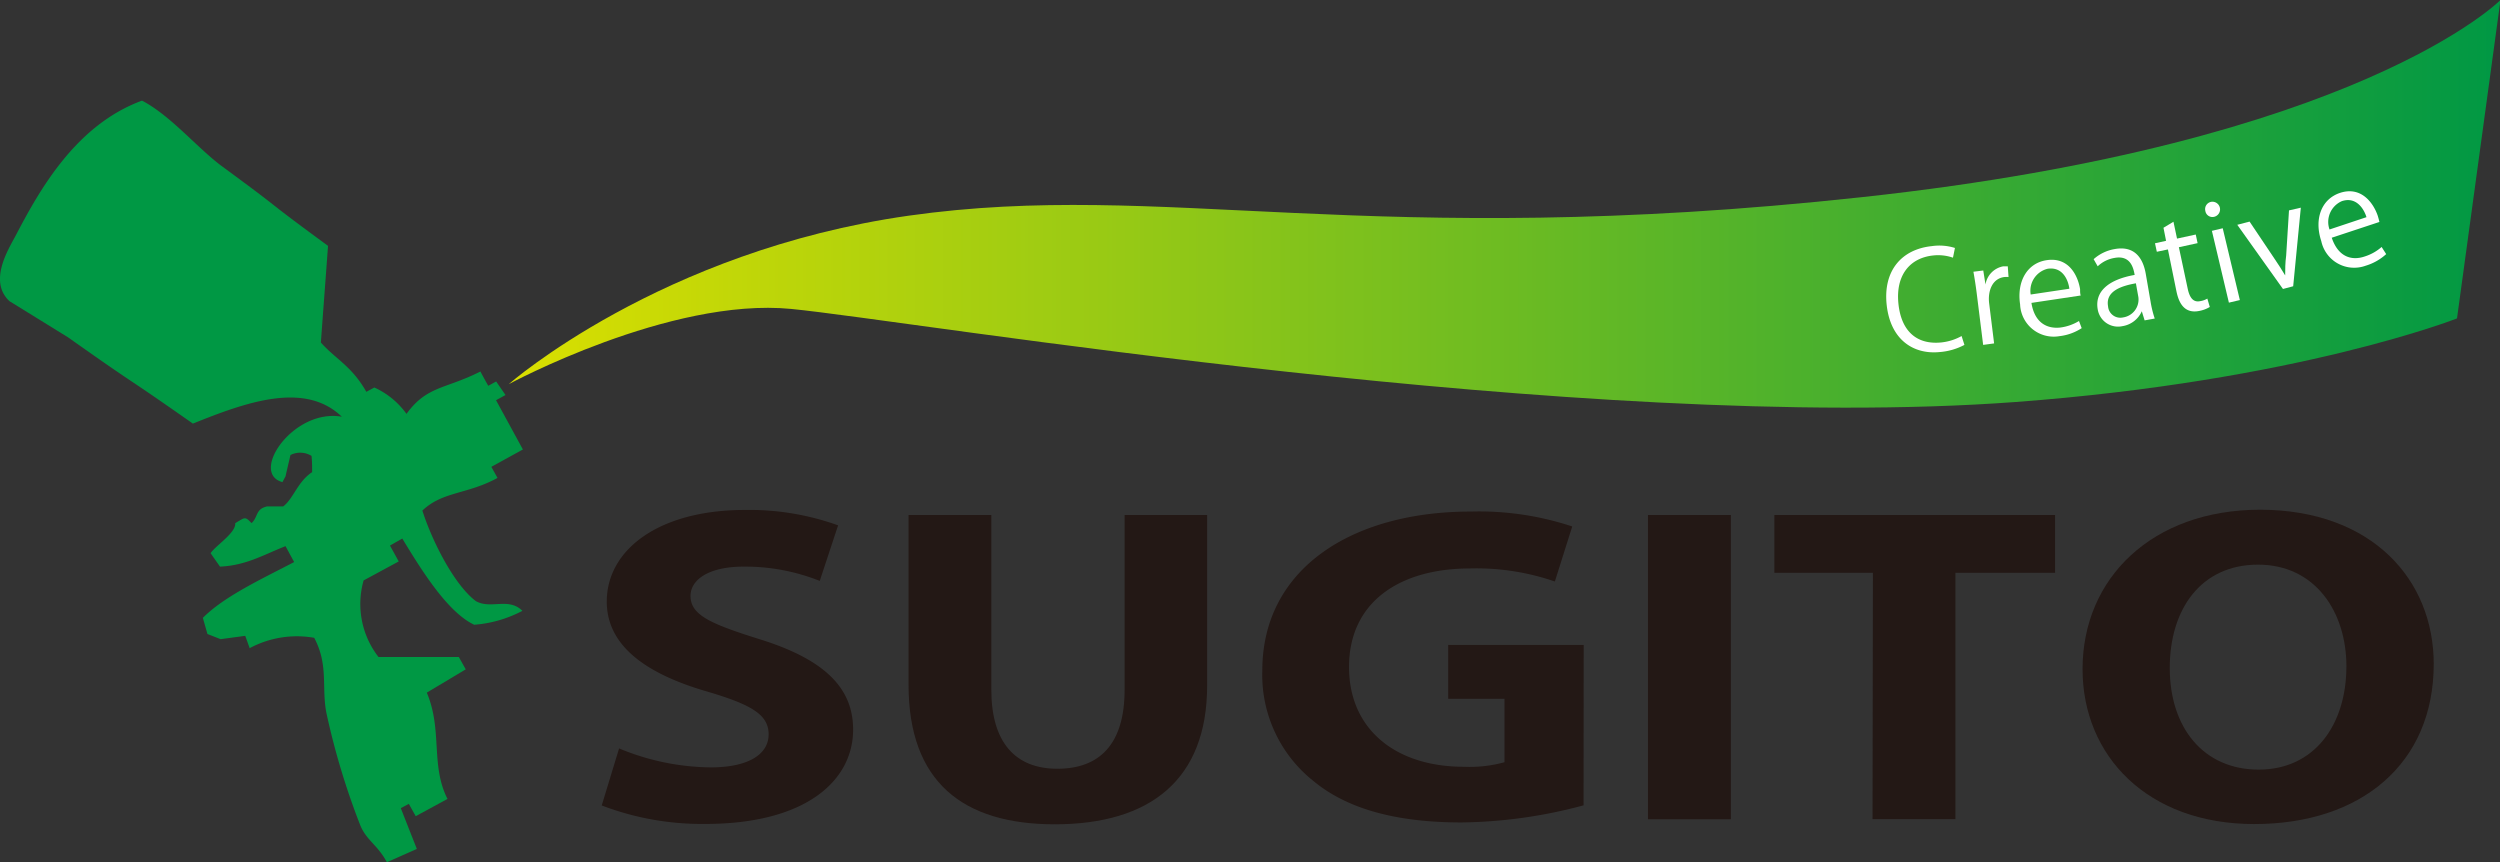 <svg id="レイヤー_1" data-name="レイヤー 1" xmlns="http://www.w3.org/2000/svg" xmlns:xlink="http://www.w3.org/1999/xlink" viewBox="0 0 202.96 69.99"><rect x="0" y="0" width="202.96" height="69.99" fill="#333333" stroke="none"/><defs><style>.cls-1,.cls-3{fill-rule:evenodd;}.cls-1{fill:url(#名称未設定グラデーション_9);}.cls-2{fill:#231815;}.cls-3{fill:#009844;}.cls-4{fill:#fff;}</style><linearGradient id="名称未設定グラデーション_9" x1="41.3" y1="16.55" x2="202.96" y2="16.55" gradientUnits="userSpaceOnUse"><stop offset="0" stop-color="#dadf00"/><stop offset="1" stop-color="#009844"/></linearGradient></defs><path class="cls-1" d="M151.21,16c-40.28,4.38-56.65-1.43-77.44,1.51C53.58,20.38,41.3,31.19,41.3,31.19s13.08-7.07,22.93-6.11,64.51,10.14,99.35,7.56c23-1.71,35.89-6.79,35.89-6.79L203,0S191.49,11.63,151.21,16Z"/><path class="cls-2" d="M50.26,60.76a19.84,19.84,0,0,0,7.43,1.54c3.08,0,4.71-1.07,4.71-2.68s-1.41-2.42-5-3.48c-4.93-1.43-8.14-3.7-8.14-7.3,0-4.21,4.22-7.44,11.22-7.44a21.28,21.28,0,0,1,7.56,1.25l-1.49,4.51A16.38,16.38,0,0,0,60.38,46c-2.91,0-4.32,1.1-4.32,2.38,0,1.57,1.68,2.27,5.5,3.48,5.24,1.61,7.7,3.89,7.7,7.37,0,4.14-3.83,7.66-12,7.66a22.77,22.77,0,0,1-8.41-1.5Z"/><path class="cls-2" d="M80.48,41.81V56c0,4.25,1.93,6.41,5.36,6.41s5.46-2,5.46-6.41V41.81H98V55.66c0,7.63-4.62,11.26-12.37,11.26-7.47,0-11.87-3.45-11.87-11.33V41.81Z"/><path class="cls-2" d="M128.56,65.38a39.6,39.6,0,0,1-9.9,1.39c-5.41,0-9.33-1.14-12-3.34a11,11,0,0,1-4.18-9c0-8.21,7.21-12.9,16.93-12.9a24,24,0,0,1,8.23,1.21l-1.41,4.47a19.47,19.47,0,0,0-6.9-1.06c-5.59,0-9.81,2.64-9.81,8,0,5.09,3.82,8.1,9.32,8.1a10.62,10.62,0,0,0,3.3-.37V56.73h-4.57V52.36h11Z"/><path class="cls-2" d="M140.52,41.81v24.7h-6.73V41.81Z"/><path class="cls-2" d="M152.05,46.5h-8V41.81h22.79V46.5h-8.09v20h-6.73Z"/><path class="cls-2" d="M197.58,53.9c0,8.1-5.9,13-14.57,13s-13.94-5.54-13.94-12.58c0-7.4,5.67-12.94,14.43-12.94C192.6,41.4,197.58,47.09,197.58,53.9Zm-21.43.33c0,4.84,2.73,8.25,7.22,8.25s7.12-3.59,7.12-8.39c0-4.44-2.55-8.25-7.17-8.25S176.15,49.43,176.15,54.23Z"/><path class="cls-3" d="M17.86,46c-.25-.36-.51-.72-.76-1.09.4-.62,2.06-1.64,2-2.44.78-.45.77-.59,1.32,0,.56-.51.29-1.13,1.27-1.36l1.31,0c.84-.66,1.16-2,2.34-2.78,0-.44,0-.88-.05-1.32a1.76,1.76,0,0,0-1.71-.07c-.13.57-.27,1.15-.4,1.73l-.25.47c-2.69-.72.87-6,4.82-5.31-3-2.88-7.7-1.21-12.09.56-6.42-4.5-3.72-2.47-10.13-7L.77,24.45c-1.72-1.6-.11-4.17.48-5.28,1.88-3.59,4.83-9,10.28-11,2.29,1.2,4.36,3.7,6.37,5.24,5.94,4.36,2.78,2.19,8.73,6.55-.19,2.62-.39,5.23-.58,7.85,1.19,1.34,2.51,1.91,3.69,4l.65-.35A6.51,6.51,0,0,1,33,33.6c1.66-2.29,3.17-2,6-3.44.21.39.42.78.64,1.16l.64-.35.76,1.1-.77.42,2.18,4L39.89,37.9l.5.9c-2.47,1.35-4.45,1.08-6.1,2.65.75,2.38,2.55,6,4.34,7.35,1.23.69,2.65-.33,3.78.79a10,10,0,0,1-3.91,1.13c-2.14-1-4.25-4.37-5.84-7l-1,.57.71,1.29-2.85,1.54a7,7,0,0,0,1.21,6.22l6.52,0,.56,1-3.16,1.89c1.29,3.07.29,5.89,1.68,8.63l-2.58,1.4-.56-1-.65.35c.43,1.11.87,2.21,1.3,3.31L31.41,70c-.79-1.47-1.73-1.8-2.22-3.15a59.62,59.62,0,0,1-2.68-8.92c-.43-2.09.19-3.9-1-6.15a8.1,8.1,0,0,0-5.24.84l-.36-1-2,.27-1.07-.42c-.12-.44-.25-.87-.37-1.31,1.74-1.75,4.75-3.14,7.41-4.53l-.7-1.29C21.47,45,20,45.91,17.86,46Z"/><path class="cls-4" d="M159.48,28a5.11,5.11,0,0,1-2,.58c-2.14.22-4-1-4.31-3.81s1.23-4.54,3.67-4.79a4.24,4.24,0,0,1,1.87.15l-.16.79a3.68,3.68,0,0,0-1.61-.18c-1.89.2-3.05,1.6-2.82,3.9s1.54,3.36,3.49,3.16a4.28,4.28,0,0,0,1.64-.52Z"/><path class="cls-4" d="M163.06,22.49a2,2,0,0,0-.33,0c-1,.12-1.37,1.15-1.24,2.16l.4,3.23L161,28l-.52-4.17c-.08-.63-.17-1.21-.27-1.77l.8-.1.18,1.14h0a1.78,1.78,0,0,1,1.45-1.48H163Z"/><path class="cls-4" d="M169,26.64a4.16,4.16,0,0,1-1.8.65A2.73,2.73,0,0,1,164,24.71c-.28-1.86.57-3.36,2.17-3.59,1.83-.27,2.54,1.33,2.7,2.36,0,.21,0,.37.05.51l-4,.6c.26,1.64,1.29,2.12,2.35,2a3.87,3.87,0,0,0,1.51-.53ZM168,23.44c-.11-.8-.6-1.8-1.77-1.62a1.84,1.84,0,0,0-1.37,2.09Z"/><path class="cls-4" d="M174.59,24.47a8.57,8.57,0,0,0,.34,1.39l-.82.15-.23-.74h0a2.07,2.07,0,0,1-1.58,1.21,1.67,1.67,0,0,1-2-1.37c-.25-1.42.84-2.41,3-2.79-.09-.5-.3-1.63-1.64-1.38a2.59,2.59,0,0,0-1.36.68l-.33-.58a3.43,3.43,0,0,1,1.71-.82c1.66-.3,2.31.8,2.52,2ZM173.4,23c-1.12.2-2.48.61-2.26,1.86a1,1,0,0,0,1.22.91,1.47,1.47,0,0,0,1.24-1.66Z"/><path class="cls-4" d="M175.64,18.49l.81-.49.29,1.37,1.52-.33.15.7-1.52.33.72,3.38c.16.75.47,1.11,1,1a1.6,1.6,0,0,0,.59-.21l.2.68a2.54,2.54,0,0,1-.84.32c-1.42.3-1.74-1-1.87-1.6L176,20.25l-.9.19-.15-.69.9-.2Z"/><path class="cls-4" d="M179.76,17.6a.58.58,0,0,1-.72-.47.6.6,0,0,1,.45-.74.62.62,0,0,1,.27,1.21Zm2.08,6.76-.89.21-1.38-5.83.88-.21Z"/><path class="cls-4" d="M186.79,16.86l-.62,6.38-.83.22-3.71-5.21,1-.26L184.65,21c.32.47.61.92.87,1.36h0c0-.51,0-1,.08-1.61l.23-3.67Z"/><path class="cls-4" d="M193.72,20.63a4.31,4.31,0,0,1-1.66.94,2.73,2.73,0,0,1-3.61-2c-.59-1.78,0-3.4,1.52-3.91,1.76-.58,2.74.88,3.07,1.87.06.2.1.35.13.49l-3.87,1.28c.53,1.58,1.63,1.87,2.65,1.53a3.82,3.82,0,0,0,1.4-.78Zm-1.6-3c-.24-.78-.9-1.67-2-1.3a1.84,1.84,0,0,0-1,2.3Z"/></svg>